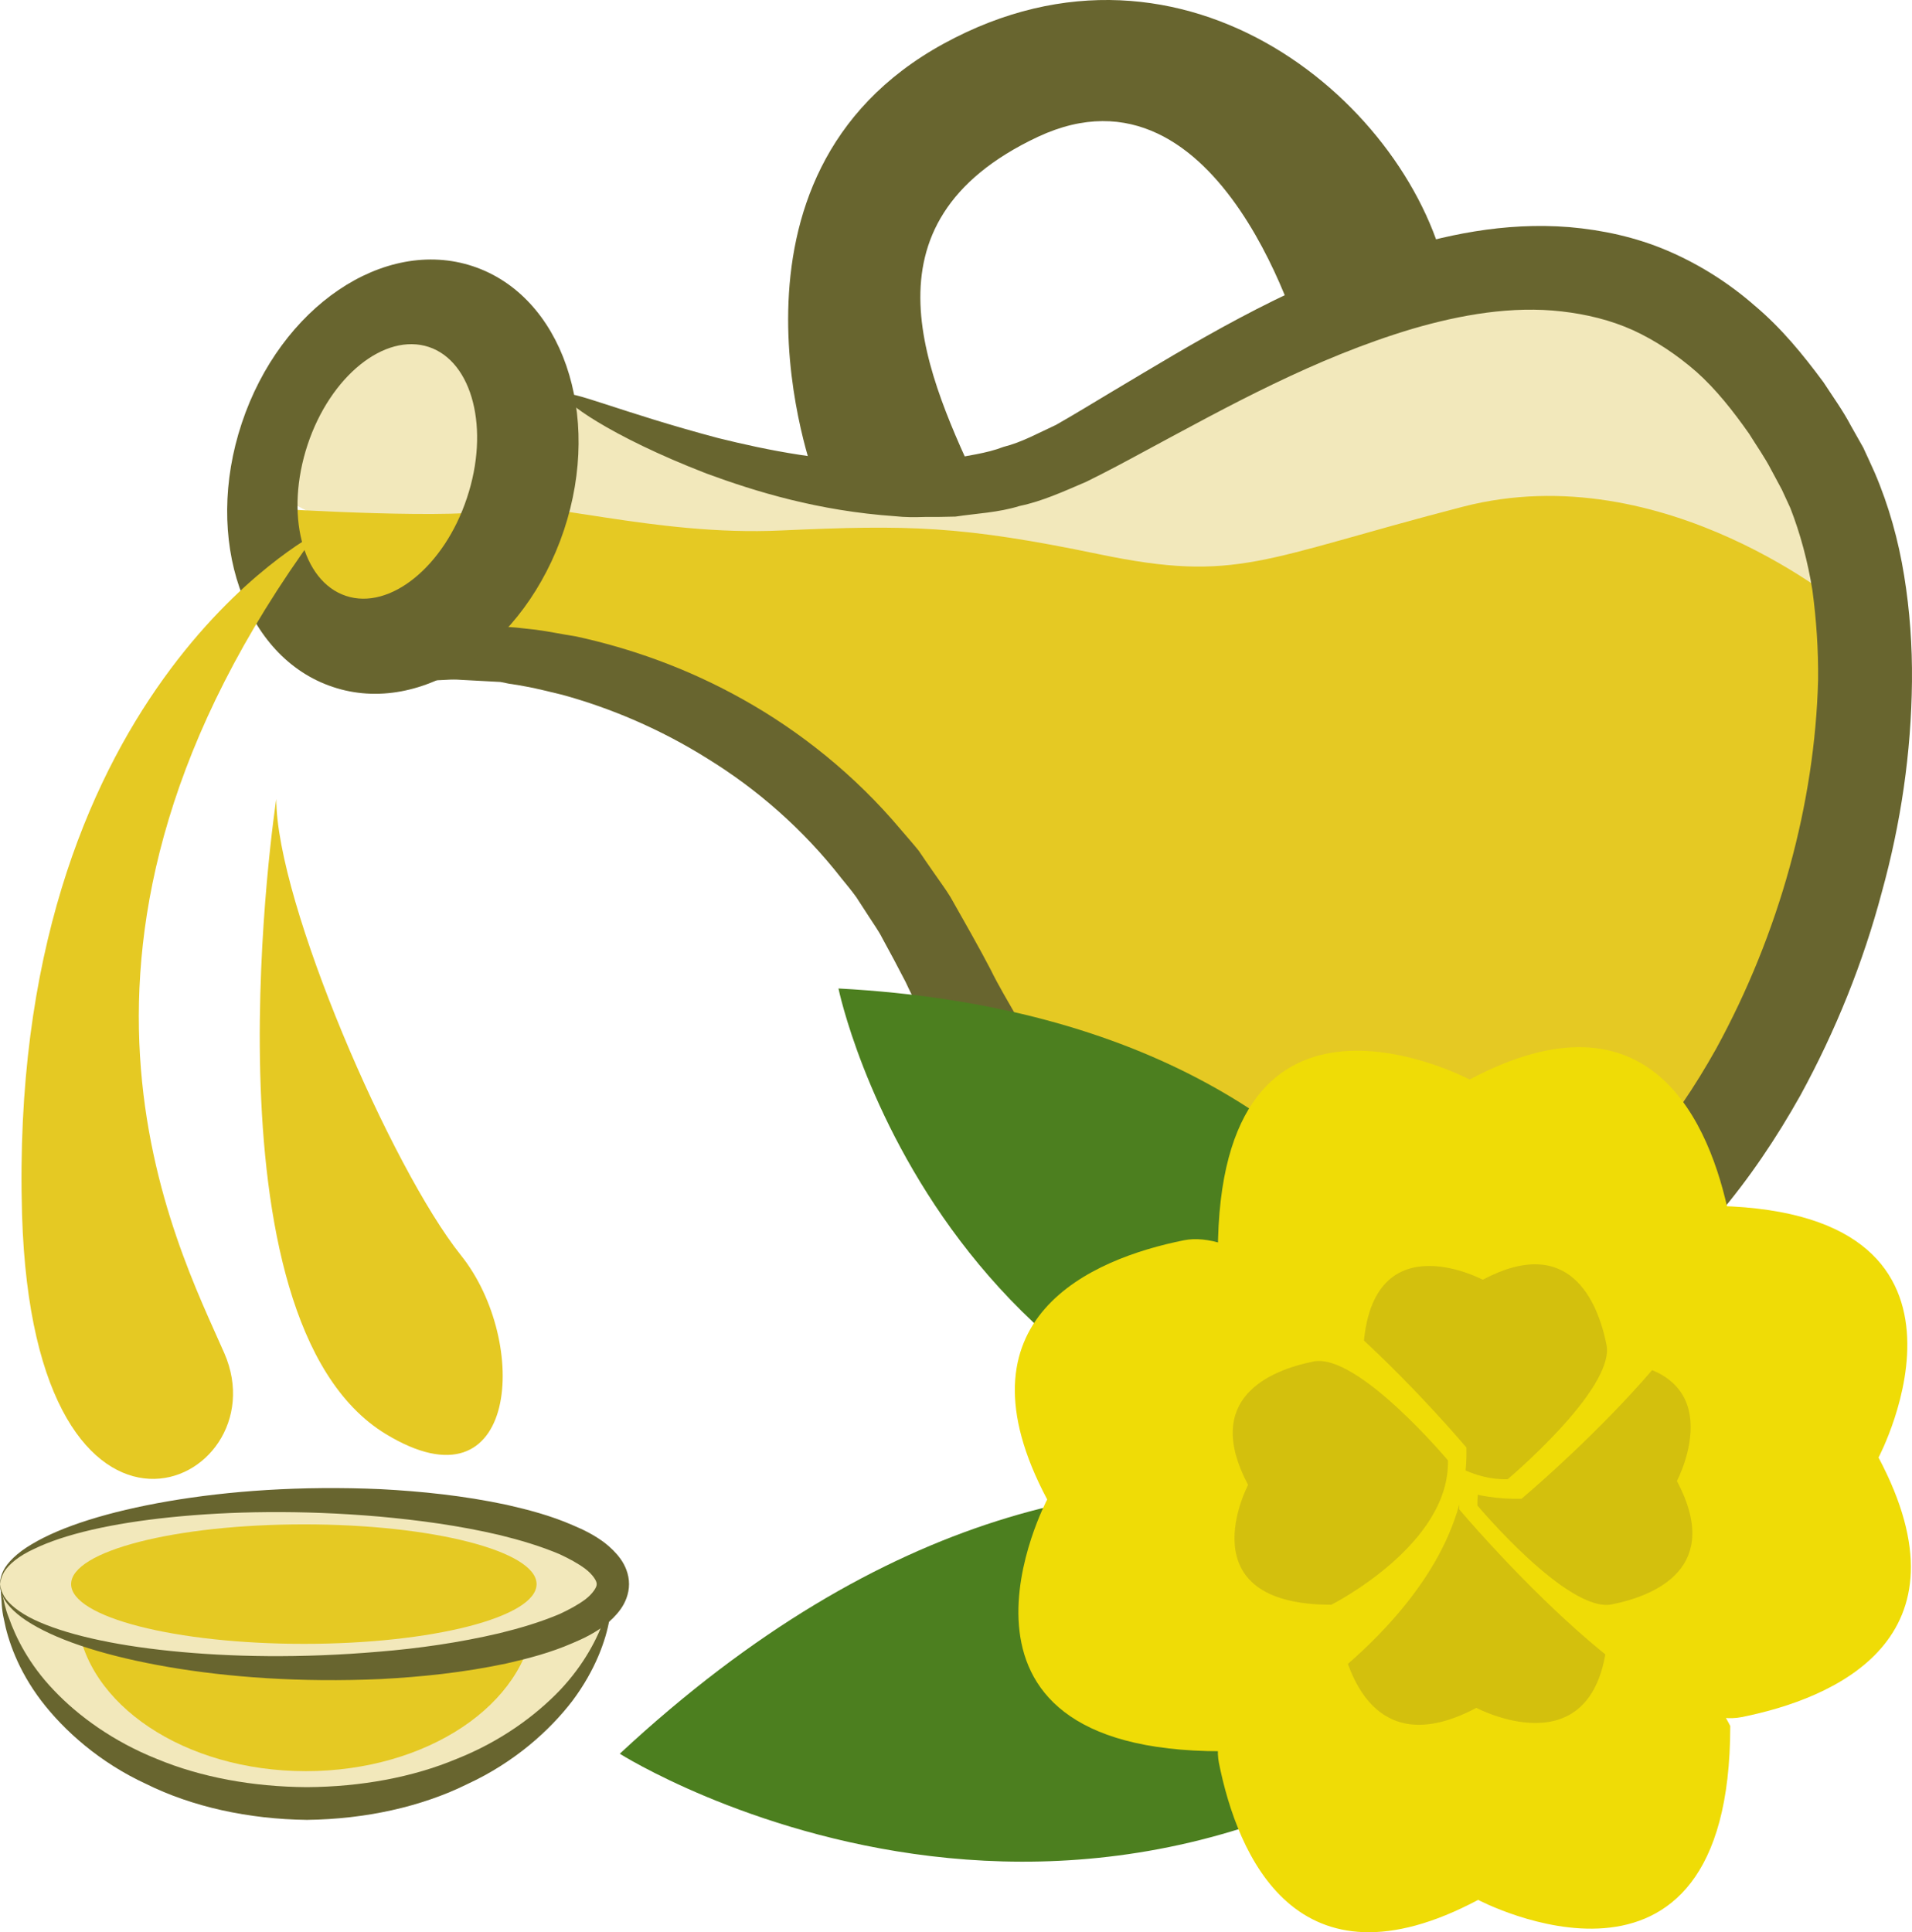 <?xml version="1.0" encoding="UTF-8" standalone="no"?>
<svg
   xmlns:dc="http://purl.org/dc/elements/1.1/"
   xmlns:cc="http://creativecommons.org/ns#"
   xmlns:rdf="http://www.w3.org/1999/02/22-rdf-syntax-ns#"
   xmlns:svg="http://www.w3.org/2000/svg"
   xmlns="http://www.w3.org/2000/svg"
   id="svg54"
   viewBox="0 0 5377.093 5433.729"
   style="clip-rule:evenodd;fill-rule:evenodd;image-rendering:optimizeQuality;shape-rendering:geometricPrecision;text-rendering:geometricPrecision"
   version="1.1"
   height="54.337mm"
   width="53.771mm"
   xml:space="preserve">
 <defs
   id="defs4">
  <style
   id="style2"
   type="text/css">
   <![CDATA[
    .fil3 {fill:#4C7F1F;fill-rule:nonzero}
    .fil1 {fill:#68652F;fill-rule:nonzero}
    .fil5 {fill:#D3C00D;fill-rule:nonzero}
    .fil2 {fill:#E5C923;fill-rule:nonzero}
    .fil4 {fill:#EFDC06;fill-rule:nonzero}
    .fil0 {fill:#F2E8BB;fill-rule:nonzero}
   ]]>
  </style>
 </defs>
 <g
   transform="translate(-7374,-11844.248)"
   id="Vrstva_x0020_1">
  <path
   style="fill:#f2e8bb;fill-rule:nonzero"
   id="path7"
   d="m 8135,13227 73,-402 267,-85 244,12 183,268 60,-65 399,221 575,51 402,-98 390,-170 438,-256 499,-85 366,61 389,341 146,475 -134,304 c 0,0 -1071,-219 -1132,-195 -61,25 -1571,25 -1607,25 -37,0 -919,-223 -919,-223 l -433,-70 z"
   class="fil0" />
  <path
   style="fill:#f2e8bb;fill-rule:nonzero"
   id="path9"
   d="m 7375,16307 c 31,341 404,609 862,609 457,0 831,-268 861,-609 z"
   class="fil0" />
  <path
   style="fill:#68652f;fill-rule:nonzero"
   id="path11"
   d="m 9098,16307 c 0,0 0,8 -1,24 -2,15 -1,38 -9,67 -10,58 -39,142 -104,229 -65,85 -165,174 -295,234 -129,64 -287,99 -452,101 -165,-2 -323,-37 -452,-101 -130,-60 -230,-149 -295,-234 -66,-87 -94,-171 -105,-229 -7,-29 -6,-52 -8,-67 -1,-16 -2,-24 -2,-24 0,0 2,8 6,23 4,15 7,37 18,64 19,54 56,130 126,203 69,73 168,145 291,194 123,51 268,78 421,79 153,-1 298,-28 420,-79 124,-49 222,-121 292,-194 69,-73 107,-149 125,-203 12,-27 15,-49 19,-64 3,-15 5,-23 5,-23 z"
   class="fil1" />
  <path
   style="fill:#e5c923;fill-rule:nonzero"
   id="path13"
   d="m 8876,16398 c -22,239 -301,427 -642,427 -341,0 -620,-188 -643,-427 l -17,-99 1309,-8 z"
   class="fil2" />
  <path
   style="fill:#e5c923;fill-rule:nonzero"
   id="path15"
   d="m 12566,13556 c 0,0 -509,-433 -1077,-287 -568,147 -633,215 -1023,134 -390,-81 -538,-83 -895,-67 -357,17 -694,-93 -791,-61 -98,33 -627,0 -627,0 l 73,244 331,102 357,81 584,211 374,373 c 0,0 194,373 227,422 32,49 341,390 341,390 l 324,276 406,195 390,-98 422,-195 308,-308 c 0,0 163,-422 179,-471 16,-49 114,-503 114,-503 z"
   class="fil2" />
  <path
   style="fill:#68652f;fill-rule:nonzero"
   id="path17"
   d="m 8962,12955 c 12,6 -14,79 -74,210 -30,66 -68,147 -114,241 -12,24 -24,49 -37,74 -5,12 -11,24 -17,36 -3,7 -7,14 -10,22 -6,13 -12,28 -19,42 -3,7 -6,13 -9,20 l -4,10 c -1,2 -2,4 -2,5 l 7,-1 c 34,-6 61,-8 100,-8 5,0 8,0 15,1 l 27,2 c 18,2 37,4 55,6 38,5 75,13 114,19 152,33 313,89 471,178 157,88 312,210 443,366 17,20 34,39 50,59 15,22 29,43 44,64 15,22 31,43 45,66 13,23 26,46 39,69 13,23 26,46 39,70 12,21 23,43 35,65 22,45 48,88 73,132 101,174 222,345 371,487 150,140 334,241 543,269 51,7 107,10 158,10 51,-1 102,-7 153,-19 101,-23 199,-69 290,-131 182,-125 334,-314 452,-525 178,-325 278,-691 287,-1037 1,-86 -5,-171 -16,-253 -13,-81 -34,-159 -62,-231 l -24,-52 -29,-54 c -19,-37 -42,-69 -63,-103 -45,-64 -93,-125 -148,-174 -55,-48 -115,-88 -178,-117 -64,-29 -132,-45 -201,-53 -139,-16 -283,9 -420,49 -275,82 -520,219 -747,341 -57,31 -113,61 -170,89 -63,27 -124,55 -187,68 -61,19 -122,21 -181,30 -29,1 -58,1 -86,1 -29,1 -56,1 -83,-2 -217,-15 -392,-69 -531,-120 -276,-107 -407,-206 -399,-221 10,-18 156,48 431,121 137,34 308,69 503,69 24,1 49,-1 74,-3 24,-2 50,-4 75,-6 49,-11 102,-16 151,-35 52,-13 98,-39 148,-62 51,-29 105,-62 160,-95 222,-132 469,-286 775,-389 153,-49 324,-87 509,-72 92,8 186,28 275,66 89,38 173,91 246,155 75,63 136,138 193,215 26,40 55,80 77,122 l 35,62 c 11,23 21,46 32,70 40,93 67,191 83,290 16,98 23,198 22,298 -2,199 -31,398 -85,593 -52,196 -129,388 -229,571 -134,239 -308,459 -539,616 -115,77 -245,137 -382,167 -69,16 -139,23 -208,24 -69,0 -133,-5 -200,-15 -131,-20 -259,-63 -373,-124 -114,-61 -216,-138 -303,-223 -173,-171 -300,-363 -403,-552 -26,-47 -51,-94 -74,-141 -11,-24 -23,-47 -34,-71 -11,-21 -22,-42 -33,-63 -11,-20 -22,-41 -33,-61 -10,-20 -24,-39 -36,-58 -12,-19 -25,-38 -37,-57 -13,-18 -27,-35 -41,-52 -109,-140 -239,-252 -375,-336 -135,-85 -276,-144 -411,-181 -34,-8 -68,-17 -101,-23 -16,-3 -32,-6 -48,-8 l -25,-5 -37,-2 c -25,-1 -50,-3 -75,-4 -12,-1 -25,-1 -40,0 -13,1 -27,1 -41,2 -55,2 -104,6 -151,9 l 1,-11 c 2,-5 6,-11 9,-17 l 20,-33 c 13,-22 26,-44 39,-66 24,-41 48,-82 72,-121 20,-33 39,-65 57,-96 15,-24 30,-47 44,-69 56,-89 104,-165 144,-225 80,-120 128,-180 139,-174 z"
   class="fil1" />
  <path
   style="fill:#68652f;fill-rule:nonzero"
   id="path19"
   d="m 8687,13245 c -64,193 -217,316 -340,275 -124,-41 -172,-231 -108,-425 64,-193 217,-316 341,-275 123,41 172,231 107,425 z m 17,-652 c -250,-83 -541,114 -650,441 -109,327 6,659 256,742 250,84 541,-114 650,-441 109,-327 -6,-659 -256,-742 z"
   class="fil1" />
  <path
   style="fill:#68652f;fill-rule:nonzero"
   id="path21"
   d="m 9665,13187 c 0,0 -319,-847 363,-1220 682,-373 1320,178 1417,665 l -161,47 -244,146 c 0,0 -227,-839 -747,-596 -519,244 -308,678 -162,995 h -477 z"
   class="fil1" />
  <path
   style="fill:#e5c923;fill-rule:nonzero"
   id="path23"
   d="m 8264,13344 c 0,0 -871,451 -828,1916 33,1088 731,763 569,390 -134,-307 -585,-1153 259,-2306 z"
   class="fil2" />
  <path
   style="fill:#e5c923;fill-rule:nonzero"
   id="path25"
   d="m 8151,14091 c 0,0 -223,1463 308,1786 374,227 406,-260 211,-503 -195,-244 -519,-991 -519,-1283 z"
   class="fil2" />
  <path
   style="fill:#f2e8bb;fill-rule:nonzero"
   id="path27"
   d="m 7374,16299 c 0,-130 386,-235 862,-235 476,0 861,105 861,235 0,130 -385,235 -861,235 -476,0 -862,-105 -862,-235 z"
   class="fil0" />
  <path
   style="fill:#68652f;fill-rule:nonzero"
   id="path29"
   d="m 7374,16299 c 1,0 0,14 12,35 13,21 42,45 84,65 84,40 217,71 384,88 166,17 366,21 586,2 110,-9 224,-25 339,-52 57,-14 115,-31 169,-54 26,-12 52,-26 72,-41 21,-16 33,-35 32,-43 1,-8 -11,-27 -32,-43 -20,-15 -46,-29 -72,-41 -54,-23 -112,-40 -169,-54 -115,-27 -229,-42 -339,-52 -220,-19 -420,-15 -586,2 -167,17 -300,48 -384,89 -42,19 -71,43 -84,64 -12,21 -11,35 -12,35 1,0 -2,-14 9,-37 11,-23 39,-51 80,-75 83,-50 216,-92 384,-121 169,-29 372,-44 598,-34 113,6 232,18 354,44 61,14 123,30 185,57 31,13 62,28 92,51 15,12 30,26 43,44 13,18 24,43 24,71 0,28 -11,53 -24,71 -13,18 -28,32 -43,44 -30,23 -61,38 -92,51 -62,27 -124,43 -185,57 -122,26 -241,38 -354,44 -226,10 -429,-5 -598,-34 -168,-29 -301,-71 -384,-121 -41,-24 -69,-52 -80,-75 -11,-23 -8,-37 -9,-37 z"
   class="fil1" />
  <path
   style="fill:#e5c923;fill-rule:nonzero"
   id="path31"
   d="m 7574,16299 c 0,-93 293,-168 655,-168 361,0 654,75 654,168 0,93 -293,168 -654,168 -362,0 -655,-75 -655,-168 z"
   class="fil2" />
  <path
   style="fill:#4c7f1f;fill-rule:nonzero"
   id="path33"
   d="m 11838,16368 c 0,0 -1218,-991 -2721,408 0,0 1427,904 2721,-408 z"
   class="fil3" />
  <path
   style="fill:#4c7f1f;fill-rule:nonzero"
   id="path35"
   d="m 11597,16055 c 0,0 -114,-1337 -1865,-1431 0,0 291,1415 1865,1431 z"
   class="fil3" />
  <path
   style="fill:#efdc06;fill-rule:nonzero"
   id="path37"
   d="m 11385,16008 c 0,0 -635,533 -583,794 52,260 219,656 729,385 0,0 709,375 709,-489 0,0 -355,-703 -855,-690 z"
   class="fil4" />
  <path
   style="fill:#d3c00d;fill-rule:nonzero"
   id="path39"
   d="m 11449,16029 c 0,0 -333,279 -306,416 28,136 115,344 383,202 0,0 371,197 371,-257 0,0 -186,-368 -448,-361 z"
   class="fil5" />
  <path
   style="fill:#efdc06;fill-rule:nonzero"
   id="path41"
   d="m 11478,16089 c 0,0 534,636 794,584 260,-52 656,-219 385,-730 0,0 375,-708 -489,-708 0,0 -703,354 -690,854 z"
   class="fil4" />
  <path
   style="fill:#d3c00d;fill-rule:nonzero"
   id="path43"
   d="m 11529,16078 c 0,0 254,303 378,278 124,-25 312,-104 183,-347 0,0 179,-338 -233,-338 0,0 -334,169 -328,407 z"
   class="fil5" />
  <path
   style="fill:#efdc06;fill-rule:nonzero"
   id="path45"
   d="m 11653,16059 c 0,0 636,-533 584,-794 -53,-260 -219,-656 -730,-385 0,0 -708,-375 -708,489 0,0 354,703 854,690 z"
   class="fil4" />
  <path
   style="fill:#d3c00d;fill-rule:nonzero"
   id="path47"
   d="m 11614,16004 c 0,0 302,-254 278,-378 -25,-124 -105,-312 -348,-183 0,0 -337,-179 -337,233 0,0 169,334 407,328 z"
   class="fil5" />
  <path
   style="fill:#efdc06;fill-rule:nonzero"
   id="path49"
   d="m 11498,15915 c 0,0 -533,-635 -794,-583 -260,52 -656,219 -385,729 0,0 -375,708 489,708 0,0 703,-354 690,-854 z"
   class="fil4" />
  <path
   style="fill:#d3c00d;fill-rule:nonzero"
   id="path51"
   d="m 11446,15951 c 0,0 -254,-303 -378,-278 -124,25 -313,104 -184,347 0,0 -178,337 234,337 0,0 334,-168 328,-406 z"
   class="fil5" />
 </g>
</svg>